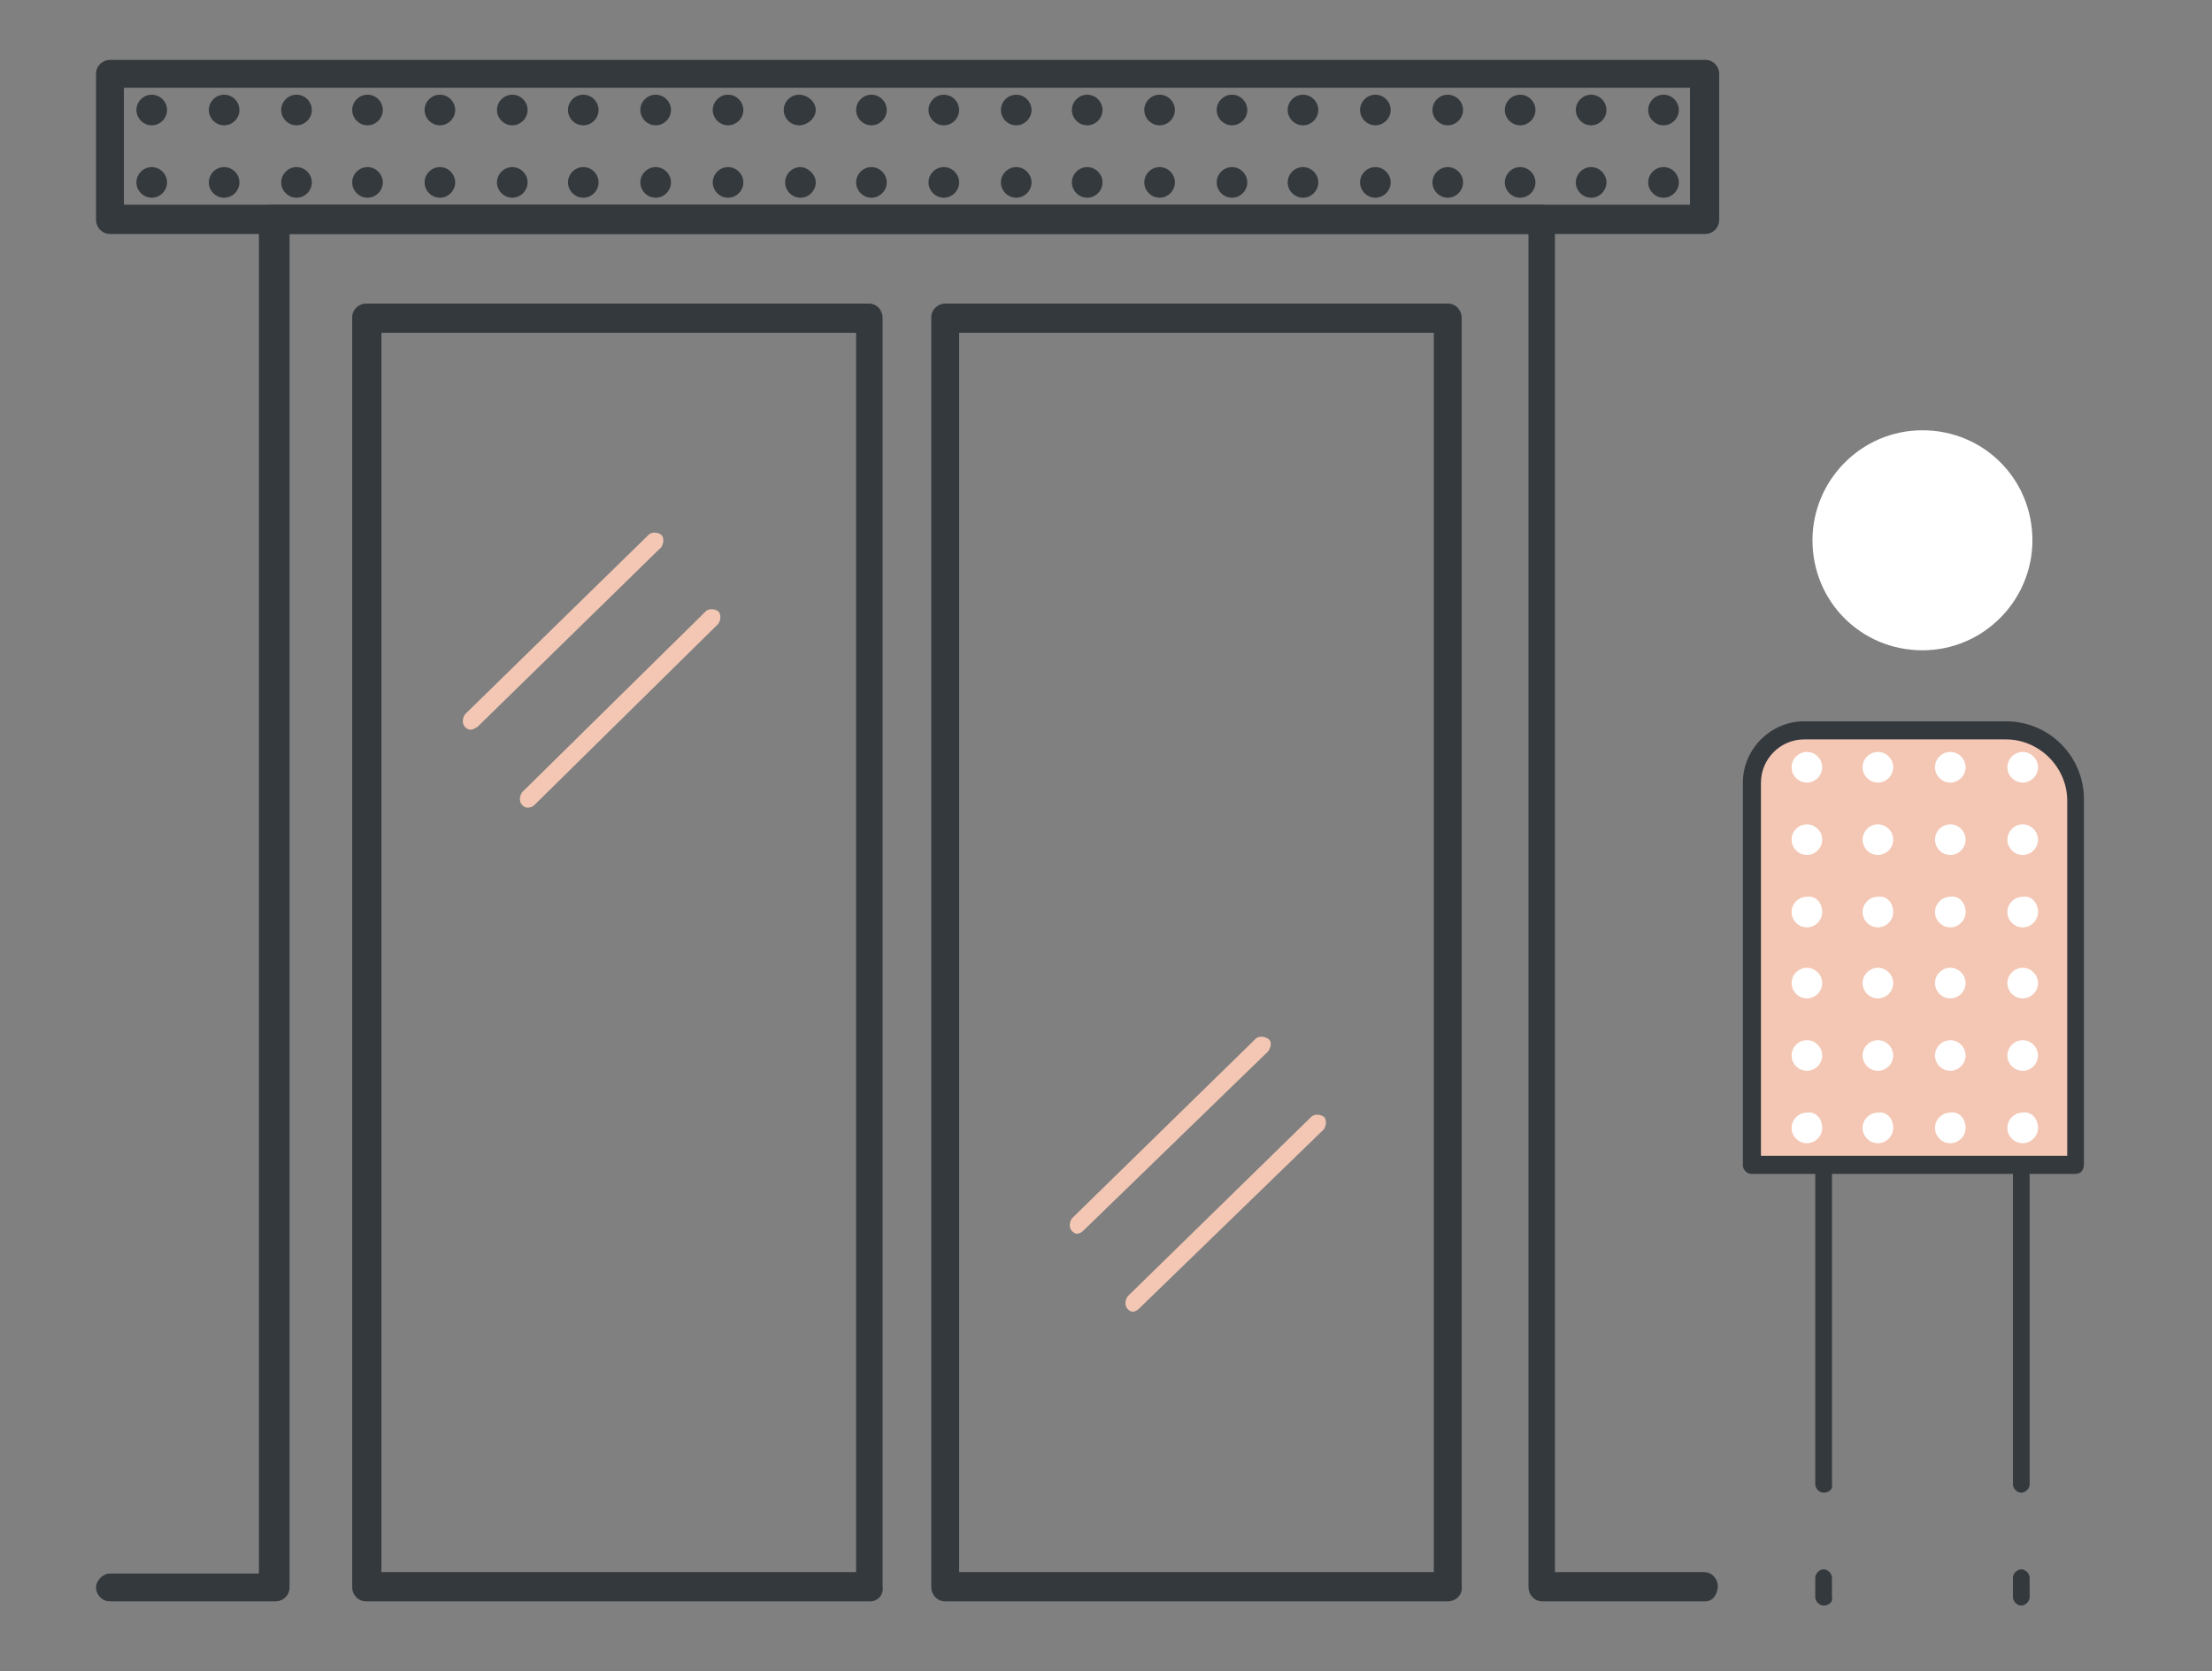 <?xml version="1.0" encoding="utf-8"?>
<!-- Generator: Adobe Illustrator 27.1.1, SVG Export Plug-In . SVG Version: 6.00 Build 0)  -->
<svg version="1.1" id="Layer_1" xmlns="http://www.w3.org/2000/svg" xmlns:xlink="http://www.w3.org/1999/xlink" x="0px" y="0px"
	 viewBox="0 0 158.9 120" style="enable-background:new 0 0 158.9 120;" xml:space="preserve">
<rect x="0" y="0" width="158.9" height="120" fill="#808080" stroke="none"/>
<style type="text/css">
	.st0{fill:#34393D;}
	.st1{fill:#FFFFFF;}
	.st2{fill:#F3C7B4;}
</style>
<path class="st0" d="M122.5,115h-11.7c-0.6,0-1-0.5-1-1V16.8h-89v97.2c0,0.6-0.5,1-1,1H7.9c-0.6,0-1-0.5-1-1s0.5-1,1-1h10.7V15.7
	c0-0.6,0.5-1,1-1h91.1c0.6,0,1,0.5,1,1v97.2h10.7c0.6,0,1,0.5,1,1S123.1,115,122.5,115z"/>
<path class="st1" d="M146,38.8c0,4.3-3.5,7.9-7.9,7.9s-7.9-3.5-7.9-7.9c0-4.3,3.5-7.9,7.9-7.9S146,34.4,146,38.8"/>
<path class="st0" d="M145.2,115.3c-0.3,0-0.6-0.3-0.6-0.6v-1.4c0-0.3,0.3-0.6,0.6-0.6s0.6,0.3,0.6,0.6v1.4
	C145.8,115,145.5,115.3,145.2,115.3z M131,115.3c-0.3,0-0.6-0.3-0.6-0.6v-1.4c0-0.3,0.3-0.6,0.6-0.6s0.6,0.3,0.6,0.6v1.4
	C131.7,115,131.4,115.3,131,115.3z M145.2,107.2c-0.3,0-0.6-0.3-0.6-0.6V83.7c0-0.3,0.3-0.6,0.6-0.6s0.6,0.3,0.6,0.6v22.9
	C145.8,106.9,145.5,107.2,145.2,107.2z M131,107.2c-0.3,0-0.6-0.3-0.6-0.6V83.7c0-0.3,0.3-0.6,0.6-0.6s0.6,0.3,0.6,0.6v22.9
	C131.7,106.9,131.4,107.2,131,107.2z"/>
<path class="st2" d="M149.7,83.7h-23.3V56.2c0-2.1,1.7-3.7,3.7-3.7h14.5c2.8,0,5,2.3,5,5V83.7z"/>
<path class="st1" d="M130.9,81c0,0.6-0.5,1.1-1.1,1.1c-0.6,0-1.1-0.5-1.1-1.1c0-0.6,0.5-1.1,1.1-1.1C130.4,79.8,130.9,80.3,130.9,81
	"/>
<path class="st1" d="M136,81c0,0.6-0.5,1.1-1.1,1.1c-0.6,0-1.1-0.5-1.1-1.1c0-0.6,0.5-1.1,1.1-1.1C135.5,79.8,136,80.3,136,81"/>
<path class="st1" d="M141.2,81c0,0.6-0.5,1.1-1.1,1.1c-0.6,0-1.1-0.5-1.1-1.1c0-0.6,0.5-1.1,1.1-1.1C140.7,79.8,141.2,80.3,141.2,81
	"/>
<path class="st1" d="M146.4,81c0,0.6-0.5,1.1-1.1,1.1c-0.6,0-1.1-0.5-1.1-1.1c0-0.6,0.5-1.1,1.1-1.1C145.9,79.8,146.4,80.3,146.4,81
	"/>
<path class="st1" d="M130.9,75.8c0,0.6-0.5,1.1-1.1,1.1c-0.6,0-1.1-0.5-1.1-1.1s0.5-1.1,1.1-1.1C130.4,74.7,130.9,75.2,130.9,75.8"
	/>
<path class="st1" d="M136,75.8c0,0.6-0.5,1.1-1.1,1.1c-0.6,0-1.1-0.5-1.1-1.1s0.5-1.1,1.1-1.1C135.5,74.7,136,75.2,136,75.8"/>
<path class="st1" d="M141.2,75.8c0,0.6-0.5,1.1-1.1,1.1c-0.6,0-1.1-0.5-1.1-1.1s0.5-1.1,1.1-1.1C140.7,74.7,141.2,75.2,141.2,75.8"
	/>
<path class="st1" d="M146.4,75.8c0,0.6-0.5,1.1-1.1,1.1c-0.6,0-1.1-0.5-1.1-1.1s0.5-1.1,1.1-1.1C145.9,74.7,146.4,75.2,146.4,75.8"
	/>
<path class="st1" d="M130.9,70.6c0,0.6-0.5,1.1-1.1,1.1c-0.6,0-1.1-0.5-1.1-1.1s0.5-1.1,1.1-1.1C130.4,69.5,130.9,70,130.9,70.6"/>
<path class="st1" d="M136,70.6c0,0.6-0.5,1.1-1.1,1.1c-0.6,0-1.1-0.5-1.1-1.1s0.5-1.1,1.1-1.1C135.5,69.5,136,70,136,70.6"/>
<path class="st1" d="M141.2,70.6c0,0.6-0.5,1.1-1.1,1.1c-0.6,0-1.1-0.5-1.1-1.1s0.5-1.1,1.1-1.1C140.7,69.5,141.2,70,141.2,70.6"/>
<path class="st1" d="M146.4,70.6c0,0.6-0.5,1.1-1.1,1.1c-0.6,0-1.1-0.5-1.1-1.1s0.5-1.1,1.1-1.1C145.9,69.5,146.4,70,146.4,70.6"/>
<path class="st1" d="M130.9,65.5c0,0.6-0.5,1.1-1.1,1.1c-0.6,0-1.1-0.5-1.1-1.1s0.5-1.1,1.1-1.1C130.4,64.3,130.9,64.8,130.9,65.5"
	/>
<path class="st1" d="M136,65.5c0,0.6-0.5,1.1-1.1,1.1c-0.6,0-1.1-0.5-1.1-1.1s0.5-1.1,1.1-1.1C135.5,64.3,136,64.8,136,65.5"/>
<path class="st1" d="M141.2,65.5c0,0.6-0.5,1.1-1.1,1.1c-0.6,0-1.1-0.5-1.1-1.1s0.5-1.1,1.1-1.1C140.7,64.3,141.2,64.8,141.2,65.5"
	/>
<path class="st1" d="M146.4,65.5c0,0.6-0.5,1.1-1.1,1.1c-0.6,0-1.1-0.5-1.1-1.1s0.5-1.1,1.1-1.1C145.9,64.3,146.4,64.8,146.4,65.5"
	/>
<path class="st1" d="M130.9,60.3c0,0.6-0.5,1.1-1.1,1.1c-0.6,0-1.1-0.5-1.1-1.1c0-0.6,0.5-1.1,1.1-1.1
	C130.4,59.2,130.9,59.7,130.9,60.3"/>
<path class="st1" d="M136,60.3c0,0.6-0.5,1.1-1.1,1.1c-0.6,0-1.1-0.5-1.1-1.1c0-0.6,0.5-1.1,1.1-1.1C135.5,59.2,136,59.7,136,60.3"
	/>
<path class="st1" d="M141.2,60.3c0,0.6-0.5,1.1-1.1,1.1c-0.6,0-1.1-0.5-1.1-1.1c0-0.6,0.5-1.1,1.1-1.1
	C140.7,59.2,141.2,59.7,141.2,60.3"/>
<path class="st1" d="M146.4,60.3c0,0.6-0.5,1.1-1.1,1.1c-0.6,0-1.1-0.5-1.1-1.1c0-0.6,0.5-1.1,1.1-1.1
	C145.9,59.2,146.4,59.7,146.4,60.3"/>
<path class="st1" d="M130.9,55.1c0,0.6-0.5,1.1-1.1,1.1c-0.6,0-1.1-0.5-1.1-1.1c0-0.6,0.5-1.1,1.1-1.1
	C130.4,54,130.9,54.5,130.9,55.1"/>
<path class="st1" d="M136,55.1c0,0.6-0.5,1.1-1.1,1.1c-0.6,0-1.1-0.5-1.1-1.1c0-0.6,0.5-1.1,1.1-1.1C135.5,54,136,54.5,136,55.1"/>
<path class="st1" d="M141.2,55.1c0,0.6-0.5,1.1-1.1,1.1c-0.6,0-1.1-0.5-1.1-1.1c0-0.6,0.5-1.1,1.1-1.1
	C140.7,54,141.2,54.5,141.2,55.1"/>
<path class="st1" d="M146.4,55.1c0,0.6-0.5,1.1-1.1,1.1c-0.6,0-1.1-0.5-1.1-1.1c0-0.6,0.5-1.1,1.1-1.1
	C145.9,54,146.4,54.5,146.4,55.1"/>
<g>
	<path class="st0" d="M149.1,84.3h-23.3c-0.3,0-0.6-0.3-0.6-0.6V56.2c0-2.4,2-4.4,4.4-4.4h14.5c3.1,0,5.6,2.5,5.6,5.6v26.2
		C149.7,84,149.5,84.3,149.1,84.3z M126.5,83h22V57.5c0-2.4-2-4.4-4.4-4.4h-14.5c-1.7,0-3.1,1.4-3.1,3.1V83z"/>
</g>
<path class="st2" d="M81.4,94.2c-0.2,0-0.3-0.1-0.4-0.2c-0.2-0.2-0.2-0.6,0-0.9l13.2-12.9c0.2-0.2,0.6-0.2,0.9,0
	c0.2,0.2,0.2,0.6,0,0.9L81.8,94C81.7,94.1,81.5,94.2,81.4,94.2z M77.4,88.6c-0.2,0-0.3-0.1-0.4-0.2c-0.2-0.2-0.2-0.6,0-0.9
	l13.2-12.9c0.2-0.2,0.6-0.2,0.9,0s0.2,0.6,0,0.9L77.8,88.4C77.7,88.5,77.5,88.6,77.4,88.6z M37.9,58c-0.2,0-0.3-0.1-0.4-0.2
	c-0.2-0.2-0.2-0.6,0-0.9l13.2-13c0.2-0.2,0.6-0.2,0.9,0c0.2,0.2,0.2,0.6,0,0.9l-13.2,13C38.2,58,38,58,37.9,58z M33.8,52.4
	c-0.2,0-0.3-0.1-0.4-0.2c-0.2-0.2-0.2-0.6,0-0.9l13.2-12.9c0.2-0.2,0.6-0.2,0.9,0c0.2,0.2,0.2,0.6,0,0.9L34.3,52.2
	C34.1,52.3,34,52.4,33.8,52.4z"/>
<g>
	<g>
		<path class="st0" d="M12,13.1c0,0.6-0.5,1.1-1.1,1.1c-0.6,0-1.1-0.5-1.1-1.1c0-0.6,0.5-1.1,1.1-1.1C11.5,12,12,12.5,12,13.1"/>
	</g>
	<g>
		<path class="st0" d="M17.2,13.1c0,0.6-0.5,1.1-1.1,1.1c-0.6,0-1.1-0.5-1.1-1.1c0-0.6,0.5-1.1,1.1-1.1C16.7,12,17.2,12.5,17.2,13.1
			"/>
	</g>
	<g>
		<path class="st0" d="M22.4,13.1c0,0.6-0.5,1.1-1.1,1.1c-0.6,0-1.1-0.5-1.1-1.1c0-0.6,0.5-1.1,1.1-1.1C21.9,12,22.4,12.5,22.4,13.1
			"/>
	</g>
	<g>
		<path class="st0" d="M27.5,13.1c0,0.6-0.5,1.1-1.1,1.1c-0.6,0-1.1-0.5-1.1-1.1c0-0.6,0.5-1.1,1.1-1.1C27,12,27.5,12.5,27.5,13.1"
			/>
	</g>
	<g>
		<path class="st0" d="M32.7,13.1c0,0.6-0.5,1.1-1.1,1.1c-0.6,0-1.1-0.5-1.1-1.1c0-0.6,0.5-1.1,1.1-1.1C32.2,12,32.7,12.5,32.7,13.1
			"/>
	</g>
	<g>
		<path class="st0" d="M37.9,13.1c0,0.6-0.5,1.1-1.1,1.1c-0.6,0-1.1-0.5-1.1-1.1c0-0.6,0.5-1.1,1.1-1.1C37.4,12,37.9,12.5,37.9,13.1
			"/>
	</g>
	<g>
		<path class="st0" d="M43,13.1c0,0.6-0.5,1.1-1.1,1.1c-0.6,0-1.1-0.5-1.1-1.1c0-0.6,0.5-1.1,1.1-1.1C42.5,12,43,12.5,43,13.1"/>
	</g>
	<g>
		<path class="st0" d="M48.2,13.1c0,0.6-0.5,1.1-1.1,1.1c-0.6,0-1.1-0.5-1.1-1.1c0-0.6,0.5-1.1,1.1-1.1C47.7,12,48.2,12.5,48.2,13.1
			"/>
	</g>
	<g>
		<path class="st0" d="M53.4,13.1c0,0.6-0.5,1.1-1.1,1.1c-0.6,0-1.1-0.5-1.1-1.1c0-0.6,0.5-1.1,1.1-1.1C52.9,12,53.4,12.5,53.4,13.1
			"/>
	</g>
	<g>
		<path class="st0" d="M58.6,13.1c0,0.6-0.5,1.1-1.1,1.1c-0.6,0-1.1-0.5-1.1-1.1c0-0.6,0.5-1.1,1.1-1.1C58,12,58.6,12.5,58.6,13.1"
			/>
	</g>
	<g>
		<path class="st0" d="M63.7,13.1c0,0.6-0.5,1.1-1.1,1.1c-0.6,0-1.1-0.5-1.1-1.1c0-0.6,0.5-1.1,1.1-1.1C63.2,12,63.7,12.5,63.7,13.1
			"/>
	</g>
	<g>
		<path class="st0" d="M68.9,13.1c0,0.6-0.5,1.1-1.1,1.1c-0.6,0-1.1-0.5-1.1-1.1c0-0.6,0.5-1.1,1.1-1.1C68.4,12,68.9,12.5,68.9,13.1
			"/>
	</g>
	<g>
		<path class="st0" d="M74.1,13.1c0,0.6-0.5,1.1-1.1,1.1c-0.6,0-1.1-0.5-1.1-1.1c0-0.6,0.5-1.1,1.1-1.1C73.6,12,74.1,12.5,74.1,13.1
			"/>
	</g>
	<g>
		<path class="st0" d="M79.2,13.1c0,0.6-0.5,1.1-1.1,1.1c-0.6,0-1.1-0.5-1.1-1.1c0-0.6,0.5-1.1,1.1-1.1C78.7,12,79.2,12.5,79.2,13.1
			"/>
	</g>
	<g>
		<path class="st0" d="M84.4,13.1c0,0.6-0.5,1.1-1.1,1.1c-0.6,0-1.1-0.5-1.1-1.1c0-0.6,0.5-1.1,1.1-1.1C83.9,12,84.4,12.5,84.4,13.1
			"/>
	</g>
	<g>
		<path class="st0" d="M89.6,13.1c0,0.6-0.5,1.1-1.1,1.1c-0.6,0-1.1-0.5-1.1-1.1c0-0.6,0.5-1.1,1.1-1.1C89.1,12,89.6,12.5,89.6,13.1
			"/>
	</g>
	<g>
		<path class="st0" d="M94.7,13.1c0,0.6-0.5,1.1-1.1,1.1c-0.6,0-1.1-0.5-1.1-1.1c0-0.6,0.5-1.1,1.1-1.1C94.2,12,94.7,12.5,94.7,13.1
			"/>
	</g>
	<g>
		<path class="st0" d="M99.9,13.1c0,0.6-0.5,1.1-1.1,1.1c-0.6,0-1.1-0.5-1.1-1.1c0-0.6,0.5-1.1,1.1-1.1C99.4,12,99.9,12.5,99.9,13.1
			"/>
	</g>
	<g>
		<path class="st0" d="M105.1,13.1c0,0.6-0.5,1.1-1.1,1.1c-0.6,0-1.1-0.5-1.1-1.1c0-0.6,0.5-1.1,1.1-1.1
			C104.6,12,105.1,12.5,105.1,13.1"/>
	</g>
	<g>
		<path class="st0" d="M110.3,13.1c0,0.6-0.5,1.1-1.1,1.1c-0.6,0-1.1-0.5-1.1-1.1c0-0.6,0.5-1.1,1.1-1.1
			C109.8,12,110.3,12.5,110.3,13.1"/>
	</g>
	<g>
		<path class="st0" d="M115.4,13.1c0,0.6-0.5,1.1-1.1,1.1c-0.6,0-1.1-0.5-1.1-1.1c0-0.6,0.5-1.1,1.1-1.1
			C114.9,12,115.4,12.5,115.4,13.1"/>
	</g>
	<g>
		<path class="st0" d="M120.6,13.1c0,0.6-0.5,1.1-1.1,1.1c-0.6,0-1.1-0.5-1.1-1.1c0-0.6,0.5-1.1,1.1-1.1
			C120.1,12,120.6,12.5,120.6,13.1"/>
	</g>
</g>
<g>
	<path class="st0" d="M12,7.9C12,8.5,11.5,9,10.9,9c-0.6,0-1.1-0.5-1.1-1.1c0-0.6,0.5-1.1,1.1-1.1C11.5,6.8,12,7.3,12,7.9"/>
	<path class="st0" d="M17.2,7.9c0,0.6-0.5,1.1-1.1,1.1c-0.6,0-1.1-0.5-1.1-1.1c0-0.6,0.5-1.1,1.1-1.1C16.7,6.8,17.2,7.3,17.2,7.9"/>
	<path class="st0" d="M22.4,7.9c0,0.6-0.5,1.1-1.1,1.1c-0.6,0-1.1-0.5-1.1-1.1c0-0.6,0.5-1.1,1.1-1.1C21.9,6.8,22.4,7.3,22.4,7.9"/>
	<path class="st0" d="M27.5,7.9C27.5,8.5,27,9,26.4,9c-0.6,0-1.1-0.5-1.1-1.1c0-0.6,0.5-1.1,1.1-1.1C27,6.8,27.5,7.3,27.5,7.9"/>
	<path class="st0" d="M32.7,7.9c0,0.6-0.5,1.1-1.1,1.1c-0.6,0-1.1-0.5-1.1-1.1c0-0.6,0.5-1.1,1.1-1.1C32.2,6.8,32.7,7.3,32.7,7.9"/>
	<path class="st0" d="M37.9,7.9c0,0.6-0.5,1.1-1.1,1.1c-0.6,0-1.1-0.5-1.1-1.1c0-0.6,0.5-1.1,1.1-1.1C37.4,6.8,37.9,7.3,37.9,7.9"/>
	<path class="st0" d="M43,7.9C43,8.5,42.5,9,41.9,9c-0.6,0-1.1-0.5-1.1-1.1c0-0.6,0.5-1.1,1.1-1.1C42.5,6.8,43,7.3,43,7.9"/>
	<path class="st0" d="M48.2,7.9c0,0.6-0.5,1.1-1.1,1.1C46.5,9,46,8.5,46,7.9c0-0.6,0.5-1.1,1.1-1.1C47.7,6.8,48.2,7.3,48.2,7.9"/>
	<path class="st0" d="M53.4,7.9c0,0.6-0.5,1.1-1.1,1.1c-0.6,0-1.1-0.5-1.1-1.1c0-0.6,0.5-1.1,1.1-1.1C52.9,6.8,53.4,7.3,53.4,7.9"/>
	<path class="st0" d="M58.6,7.9C58.6,8.5,58,9,57.4,9c-0.6,0-1.1-0.5-1.1-1.1c0-0.6,0.5-1.1,1.1-1.1C58,6.8,58.6,7.3,58.6,7.9"/>
	<path class="st0" d="M63.7,7.9c0,0.6-0.5,1.1-1.1,1.1c-0.6,0-1.1-0.5-1.1-1.1c0-0.6,0.5-1.1,1.1-1.1C63.2,6.8,63.7,7.3,63.7,7.9"/>
	<path class="st0" d="M68.9,7.9c0,0.6-0.5,1.1-1.1,1.1c-0.6,0-1.1-0.5-1.1-1.1c0-0.6,0.5-1.1,1.1-1.1C68.4,6.8,68.9,7.3,68.9,7.9"/>
	<path class="st0" d="M74.1,7.9c0,0.6-0.5,1.1-1.1,1.1c-0.6,0-1.1-0.5-1.1-1.1c0-0.6,0.5-1.1,1.1-1.1C73.6,6.8,74.1,7.3,74.1,7.9"/>
	<path class="st0" d="M79.2,7.9c0,0.6-0.5,1.1-1.1,1.1C77.5,9,77,8.5,77,7.9c0-0.6,0.5-1.1,1.1-1.1C78.7,6.8,79.2,7.3,79.2,7.9"/>
	<path class="st0" d="M84.4,7.9c0,0.6-0.5,1.1-1.1,1.1c-0.6,0-1.1-0.5-1.1-1.1c0-0.6,0.5-1.1,1.1-1.1C83.9,6.8,84.4,7.3,84.4,7.9"/>
	<path class="st0" d="M89.6,7.9c0,0.6-0.5,1.1-1.1,1.1c-0.6,0-1.1-0.5-1.1-1.1c0-0.6,0.5-1.1,1.1-1.1C89.1,6.8,89.6,7.3,89.6,7.9"/>
	<path class="st0" d="M94.7,7.9c0,0.6-0.5,1.1-1.1,1.1c-0.6,0-1.1-0.5-1.1-1.1c0-0.6,0.5-1.1,1.1-1.1C94.2,6.8,94.7,7.3,94.7,7.9"/>
	<path class="st0" d="M99.9,7.9c0,0.6-0.5,1.1-1.1,1.1c-0.6,0-1.1-0.5-1.1-1.1c0-0.6,0.5-1.1,1.1-1.1C99.4,6.8,99.9,7.3,99.9,7.9"/>
	<path class="st0" d="M105.1,7.9c0,0.6-0.5,1.1-1.1,1.1c-0.6,0-1.1-0.5-1.1-1.1c0-0.6,0.5-1.1,1.1-1.1
		C104.6,6.8,105.1,7.3,105.1,7.9"/>
	<path class="st0" d="M110.3,7.9c0,0.6-0.5,1.1-1.1,1.1c-0.6,0-1.1-0.5-1.1-1.1c0-0.6,0.5-1.1,1.1-1.1
		C109.8,6.8,110.3,7.3,110.3,7.9"/>
	<path class="st0" d="M115.4,7.9c0,0.6-0.5,1.1-1.1,1.1c-0.6,0-1.1-0.5-1.1-1.1c0-0.6,0.5-1.1,1.1-1.1
		C114.9,6.8,115.4,7.3,115.4,7.9"/>
	<path class="st0" d="M120.6,7.9c0,0.6-0.5,1.1-1.1,1.1c-0.6,0-1.1-0.5-1.1-1.1c0-0.6,0.5-1.1,1.1-1.1
		C120.1,6.8,120.6,7.3,120.6,7.9"/>
</g>
<path class="st0" d="M104,115H67.9c-0.6,0-1-0.5-1-1V22.8c0-0.6,0.5-1,1-1H104c0.6,0,1,0.5,1,1v91.1C105.1,114.5,104.6,115,104,115z
	 M68.9,112.9H103v-89H68.9V112.9z M62.5,115H26.3c-0.6,0-1-0.5-1-1V22.8c0-0.6,0.5-1,1-1h36.1c0.6,0,1,0.5,1,1v91.1
	C63.5,114.5,63.1,115,62.5,115z M27.4,112.9h34.1v-89H27.4V112.9z M122.5,16.8H7.9c-0.6,0-1-0.5-1-1V5.3c0-0.6,0.5-1,1-1h114.6
	c0.6,0,1,0.5,1,1v10.5C123.5,16.3,123.1,16.8,122.5,16.8z M8.9,14.7h112.5V6.3H8.9V14.7z"/>
</svg>
